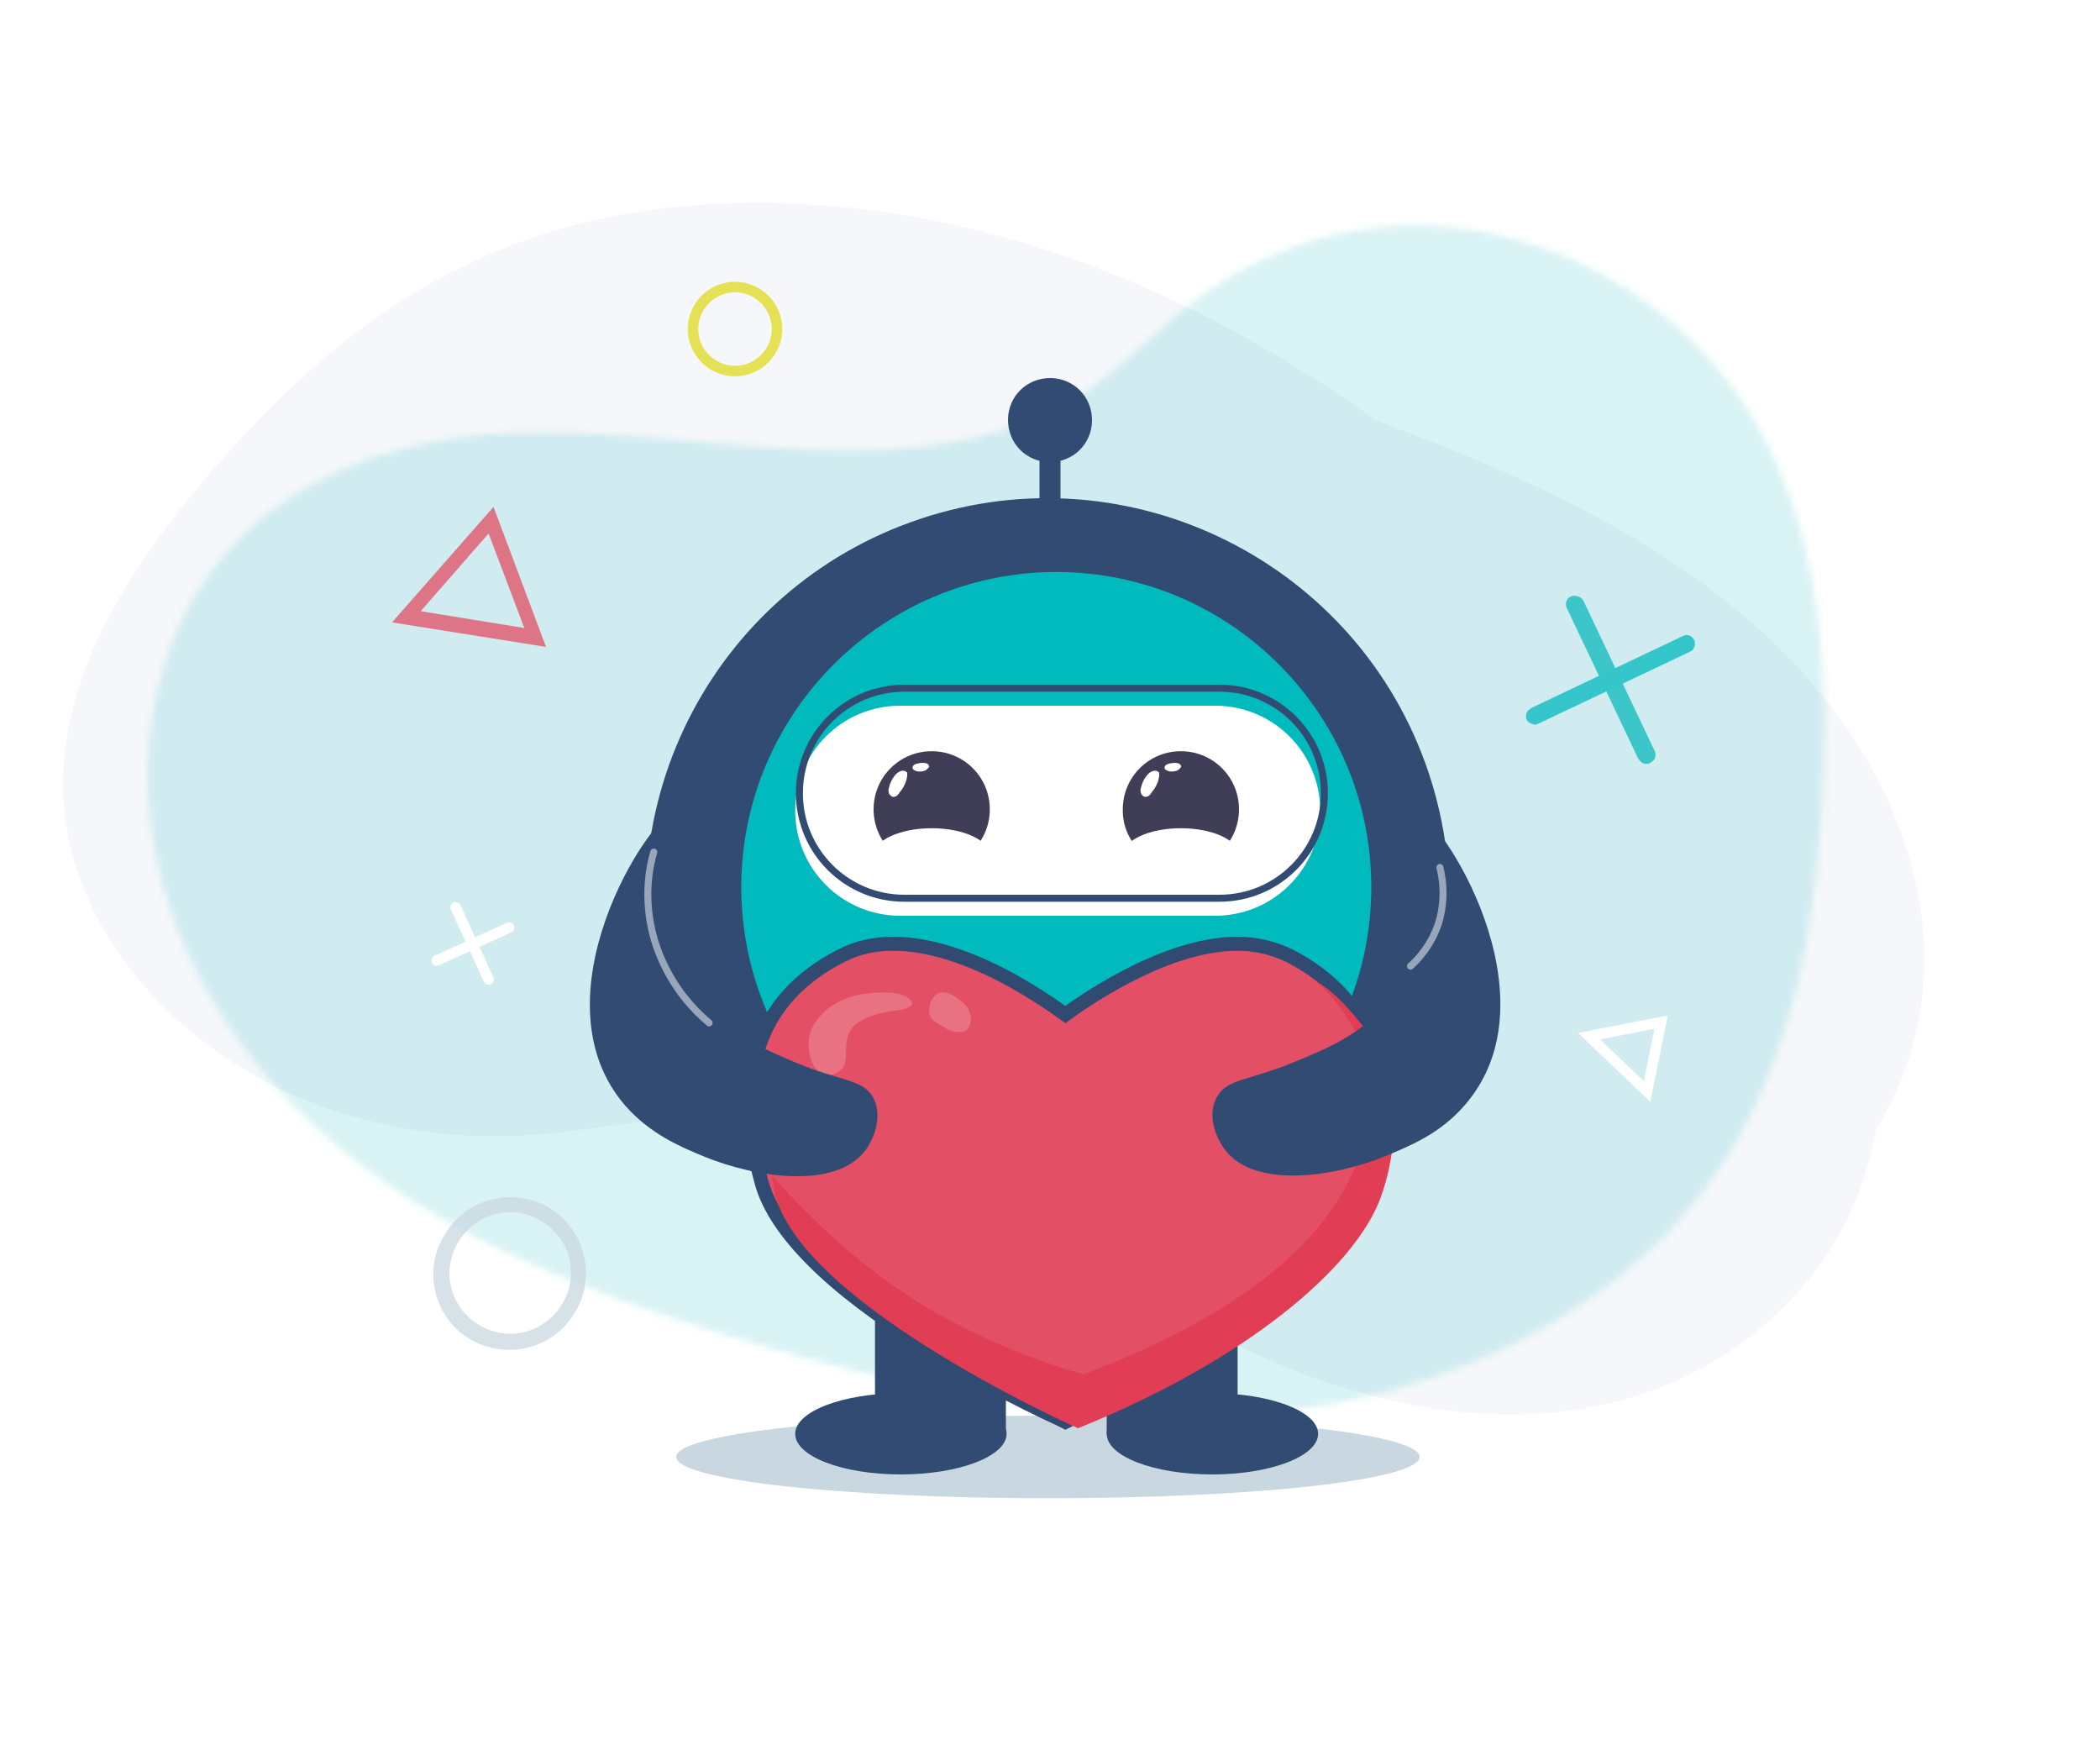 <?xml version="1.0" encoding="utf-8"?>
<!-- Generator: Adobe Illustrator 26.3.1, SVG Export Plug-In . SVG Version: 6.00 Build 0)  -->
<svg version="1.1" id="Layer_1" xmlns="http://www.w3.org/2000/svg" xmlns:xlink="http://www.w3.org/1999/xlink" x="0px" y="0px"
	 viewBox="0 0 300 250" style="enable-background:new 0 0 300 250;" xml:space="preserve">
<style type="text/css">
	.st0{fill-rule:evenodd;clip-rule:evenodd;fill:#F5F7FA;}
	.st1{fill-rule:evenodd;clip-rule:evenodd;fill:#E34364;fill-opacity:1.000000e-02;}
	.st2{filter:url(#Adobe_OpacityMaskFilter);}
	.st3{fill-rule:evenodd;clip-rule:evenodd;fill:#FFFFFF;}
	.st4{mask:url(#mask0_929_7710_00000109019212927582114900000017302548078944618888_);}
	.st5{opacity:0.15;}
	.st6{fill-rule:evenodd;clip-rule:evenodd;fill:#00BABE;}
	.st7{fill:#324B72;}
	.st8{fill:#C9D7E0;}
	.st9{clip-path:url(#SVGID_00000122715614051803264270000007046216860875239856_);}
	.st10{fill:#00BABE;}
	.st11{fill:#FFFFFF;}
	.st12{fill:none;stroke:#324B72;stroke-miterlimit:10;}
	.st13{fill:#403E56;}
	.st14{fill:#E34F64;stroke:#304A71;stroke-width:2;}
	.st15{fill:#E13E55;}
	.st16{fill:#E87182;}
	.st17{opacity:0.5;fill:none;stroke:#FFFFFF;stroke-linecap:round;stroke-linejoin:round;enable-background:new    ;}
	.st18{fill:none;stroke:#FFFFFF;stroke-width:1.5;stroke-linecap:round;stroke-miterlimit:10;}
	.st19{opacity:0.75;}
	.st20{fill:#E34E64;}
	.st21{fill:#0CB9BD;}
	.st22{fill:#C9D6E0;fill-opacity:0.75;}
	.st23{fill:none;stroke:#E5E154;stroke-width:1.5;stroke-linecap:round;stroke-miterlimit:10;}
	.st24{fill:none;stroke:#324B72;stroke-width:3;stroke-miterlimit:10;}
</style>
<path class="st0" d="M92.8,30c-26.2,3.6-44.6,17.3-59.7,34.1c-13.2,14.6-25.2,31.8-24,50.5c1,14.8,10.8,29,25.5,38
	c10.2,6.2,22.6,9.6,35.4,9.7c5.5,0.1,10.7-0.6,15.8-1.3c7.3-1,14.5-2,22.3-0.7c18.5,2.9,33.3,11.7,48.2,20.5
	c8,4.7,15.9,9.4,24.4,13.2c22.4,10,49,12.3,68.8-2.7c10.8-8.2,16.6-18.8,18.5-30c1.3-2.1,2.5-4.4,3.5-6.8
	c8.1-20.1,0.9-41.7-13.4-57.8c-15.8-17.8-38.7-28.2-61.4-36.6c-10.3-7.3-21.4-13.9-33.5-19.2C141.9,31.6,117,26.7,92.8,30z"/>
<g>
	<path class="st1" d="M260.1,117.7c-1.6,23.5-7.5,45.6-25.2,61.6c-16.3,14.7-37.9,21.9-59.4,22.9c-24.1,1.2-48.1-4.4-71.1-11.3
		C81.7,184,58.6,175,41.5,157.5c-15.3-15.8-24.4-38.1-18.7-60.3c6.2-24,27.6-34.5,50.3-35.4c24.8-1,50.3,7.4,74.4-1.8
		c11.3-4.3,17.5-14,27.6-20.1c9.8-5.9,21.1-8.6,32.4-7.4c16.3,1.7,31.9,10.8,41.3,24.7C260.6,74.7,261.6,97.2,260.1,117.7
		C259.2,131.2,261.5,97.6,260.1,117.7z"/>
</g>
<defs>
	<filter id="Adobe_OpacityMaskFilter" filterUnits="userSpaceOnUse" x="-97" y="-22" width="472.8" height="255.9">
		<feColorMatrix  type="matrix" values="1 0 0 0 0  0 1 0 0 0  0 0 1 0 0  0 0 0 1 0"/>
	</filter>
</defs>
<mask maskUnits="userSpaceOnUse" x="-97" y="-22" width="472.8" height="255.9" id="mask0_929_7710_00000109019212927582114900000017302548078944618888_">
	<g class="st2">
		<path class="st3" d="M260.1,117.7c-1.6,23.5-7.5,45.6-25.2,61.6c-16.3,14.7-37.9,21.9-59.4,22.9c-24.1,1.2-48.1-4.4-71.1-11.3
			C81.7,184,58.6,175,41.5,157.5c-15.3-15.8-24.4-38.1-18.7-60.3c6.2-24,27.6-34.5,50.3-35.4c24.8-1,50.3,7.4,74.4-1.8
			c11.3-4.3,17.5-14,27.6-20.1c9.8-5.9,21.1-8.6,32.4-7.4c16.3,1.7,31.9,10.8,41.3,24.7C260.6,74.7,261.6,97.2,260.1,117.7
			C259.2,131.2,261.5,97.6,260.1,117.7z"/>
	</g>
</mask>
<g class="st4">
	<g class="st5">
		<path class="st6" d="M374.1,103.2c-4.3,35.2-16.9,68.5-52.6,93.1c-32.9,22.7-75.8,34.4-118.2,37c-47.6,2.9-94.6-4.4-139.7-13.6
			c-44.5-9.1-89.6-21.5-122.5-47c-29.5-22.9-46.4-55.8-34.1-89.2C-79.6,47.4-36.9,30.7,7.9,28.3c49-2.7,98.9,8.7,146.9-6.1
			c22.5-6.9,35.1-21.7,55.3-31.4c19.5-9.3,42-13.8,64.2-12.6c32.1,1.8,62.5,14.7,80.3,35.1C377.1,39,377.8,72.5,374.1,103.2
			C377.7,73.2,371.6,123.4,374.1,103.2z"/>
	</g>
</g>
<path class="st7" d="M167.8,182.9c30.1-10,46.3-42.5,36.3-72.5c-10-30-42.6-46.3-72.6-36.3c-30.1,10-46.3,42.5-36.3,72.5
	C105.2,176.7,137.7,192.9,167.8,182.9z"/>
<path class="st8" d="M202.8,208.1c0,3.3-23.8,5.9-53.1,5.9c-29.3,0-53.1-2.6-53.1-5.9s23.8-5.9,53.1-5.9
	C179,202.2,202.8,204.8,202.8,208.1z"/>
<path class="st7" d="M143.7,173.2H125v31.6h18.7V173.2z"/>
<path class="st7" d="M176.8,173.2h-18.7v31.6h18.7V173.2z"/>
<g>
	<defs>
		<rect id="SVGID_1_" x="105.8" y="81.6" width="90.1" height="90.1"/>
	</defs>
	<clipPath id="SVGID_00000070819510652065816910000001613426662938563771_">
		<use xlink:href="#SVGID_1_"  style="overflow:visible;"/>
	</clipPath>
	<g style="clip-path:url(#SVGID_00000070819510652065816910000001613426662938563771_);">
		<path class="st10" d="M150.9,171.7c24.9,0,45-20.2,45-45s-20.2-45-45-45s-45,20.2-45,45S126,171.7,150.9,171.7z"/>
		<path class="st11" d="M173.6,100.8h-45c-8.3,0-15,6.7-15,15s6.7,15,15,15h45c8.3,0,15-6.7,15-15S181.9,100.8,173.6,100.8z"/>
		<path class="st12" d="M174.2,98.3h-45c-8.3,0-15,6.7-15,15c0,8.3,6.7,15,15,15h45c8.3,0,15-6.7,15-15
			C189.2,105,182.5,98.3,174.2,98.3z"/>
		<path class="st13" d="M133.1,123.9c4.6,0,8.3-3.7,8.3-8.3c0-4.6-3.7-8.3-8.3-8.3c-4.6,0-8.3,3.7-8.3,8.3
			C124.8,120.2,128.5,123.9,133.1,123.9z"/>
		<path class="st13" d="M168.7,123.9c4.6,0,8.3-3.7,8.3-8.3c0-4.6-3.7-8.3-8.3-8.3c-4.6,0-8.3,3.7-8.3,8.3
			C160.3,120.2,164.1,123.9,168.7,123.9z"/>
		<ellipse class="st11" cx="133.1" cy="122.2" rx="8.3" ry="3.9"/>
		<ellipse class="st11" cx="168.7" cy="122.2" rx="8.3" ry="3.9"/>
		<path class="st11" d="M127,112.5c-0.1,0.3-0.1,0.5,0,0.8c0,0.1,0.1,0.2,0.2,0.3c0.1,0.1,0.2,0.2,0.3,0.2c0.4,0.1,0.8-0.2,1-0.6
			c0.6-0.7,1-1.5,1.1-2.4c0-0.1,0-0.2,0-0.4c0-0.1-0.1-0.1-0.2-0.2c-0.1,0-0.1-0.1-0.2-0.1C128.1,109.9,127.2,111.5,127,112.5z"/>
		<path class="st11" d="M130.4,109.8c0,0.1,0.1,0.1,0.2,0.2c0.2,0.1,0.4,0.2,0.7,0.2c0.2,0,0.5,0,0.7-0.1c0.1,0,0.3-0.1,0.4-0.2
			c0.1-0.1,0.2-0.2,0.3-0.3c0-0.1,0.1-0.1,0-0.2c0-0.2-0.3-0.4-0.5-0.4C131.8,108.9,130.1,109,130.4,109.8z"/>
	</g>
</g>
<path class="st7" d="M128.7,210.6c8.3,0,15.1-2.6,15.1-5.8c0-3.2-6.8-5.8-15.1-5.8c-8.3,0-15.1,2.6-15.1,5.8
	C113.6,208,120.3,210.6,128.7,210.6z"/>
<path class="st7" d="M173.2,210.6c8.3,0,15.1-2.6,15.1-5.8c0-3.2-6.8-5.8-15.1-5.8s-15.1,2.6-15.1,5.8
	C158.1,208,164.8,210.6,173.2,210.6z"/>
<path class="st14" d="M151.6,202.8L151.6,202.8L151.6,202.8l0.2,0.1l0.4,0.2l0.4-0.2l0.2-0.1l0,0c6.7-3.1,13.2-6.7,19.5-10.6l0,0
	c6.7-4.2,12-8.2,15.9-12.1c3.9-3.8,6.4-7.6,7.4-11.2c2.1-7.6,2.2-14.2,0.3-19.7c-1.9-5.5-5.9-9.7-11.7-12.7l0,0l0,0
	c-2.3-1.1-4.8-1.7-7.4-1.7c-5.5,0-11.3,2.3-15.9,4.7c-4,2.1-7.2,4.3-8.7,5.4c-2.5-1.8-5-3.4-7.7-4.9l0,0c-6.2-3.4-12-5.2-16.9-5.2
	c-2.6,0-5.1,0.5-7.4,1.7l0,0l0,0c-5.9,3-9.8,7.2-11.7,12.7c-1.9,5.5-1.8,12.1,0.3,19.7c1,3.6,3.5,7.3,7.4,11.2
	c3.9,3.9,9.2,7.9,15.9,12.1l0,0C138.4,196.2,144.9,199.7,151.6,202.8z"/>
<path class="st15" d="M187.5,139.9c2.2,1.5,4,3.9,5.4,6.2c4.5,7,2.4,14.8,1.8,17.2c-5.1,19.7-32.1,30-39.9,33
	c-7.2-2-14.1-4.9-20.6-8.5c-9.1-5.1-17.2-12.3-24-20c0.2,0.8,0.4,2.3,0.6,3.1c4.5,15.9,43.2,33.1,43.2,33.1
	c23.8-9.6,39.6-22.8,43.3-33.1c1.6-4.6,2.2-9.4,1.6-14.2c-0.4-2.3-1.2-6.8-4.9-11C192.2,143.5,190.1,141.2,187.5,139.9z"/>
<path class="st16" d="M115.5,149.1c0,1.8,0.8,4.3,2.5,4.5c0.5,0,1.1-0.1,1.6-0.4c2.2-1.2,0.5-4,2-6.2c0.7-1,2.5-2.3,7.4-2.8
	c0.3-0.1,1.2-0.4,1.3-0.8c0.1-0.4-0.4-0.7-0.6-0.9c-1.9-1.3-6.2-0.5-6.5-0.5c-1.8,0.3-3.6,1-5,2.1
	C117.6,144.7,115.5,146.4,115.5,149.1z"/>
<path class="st16" d="M132.8,144.9c0.2,0.8,0.8,1.1,2,1.8c0.6,0.4,1.2,0.6,1.9,0.7c0.6,0,1.2,0.1,1.6-0.5c0.2-0.3,0.3-0.7,0.4-1.1
	c0-0.4,0-0.8-0.2-1.2c-0.2-0.7-0.7-1.3-1.3-1.7c-0.7-0.5-2.2-1.7-3.4-0.9c-0.4,0.3-0.7,0.8-0.9,1.3
	C132.7,143.8,132.7,144.4,132.8,144.9z"/>
<path class="st7" d="M96.8,115.6c-4,0.7-20.8,26.9-7.5,42.3c3.6,4.1,7.9,5.9,11.3,7.3c7.3,3,18.9,4.8,23.1-1c1.3-1.8,2.4-5,1-7.5
	c-1.5-2.6-4.6-2.2-11.2-5c-4.2-1.8-9.6-4-13.3-8.7c-3-3.8-3.7-7.5-4.3-10.5c-1.6-8.3,1.2-15,2.6-16.2c0.1-0.1,0.6-0.5,0.5-0.7
	C98.8,115.2,97.2,115.5,96.8,115.6z"/>
<path class="st7" d="M199.6,115.5c-0.1,0.2,0.4,0.6,0.5,0.7c1.4,1.1,4.2,7.8,2.6,16.2c-0.6,3-1.3,6.7-4.3,10.5
	c-3.7,4.8-9.1,7-13.3,8.7c-6.6,2.8-9.7,2.4-11.2,5c-1.5,2.5-0.3,5.7,1,7.5c4.2,5.8,15.8,4,23.1,1c3.3-1.4,7.7-3.1,11.3-7.3
	c13.3-15.4-3.5-41.5-7.5-42.3C201.3,115.5,199.7,115.2,199.6,115.5z"/>
<path class="st17" d="M93.4,121.7c-1.2,4.1-1.1,8.5,0.1,12.6c1.4,4.6,4.1,8.7,7.8,11.8"/>
<path class="st17" d="M205.7,123.9c0.6,2.4,0.6,4.9,0,7.3c-0.7,2.6-2.2,5-4.2,6.8"/>
<path class="st18" d="M227,148l10.3-2l-2,9.9L227,148z"/>
<g class="st19">
	<path class="st20" d="M78,92.4l-22-3.5l14.5-16.5L78,92.4z M60.1,87.3l14.8,2.4l-5.1-13.5L60.1,87.3z"/>
</g>
<g class="st19">
	<path class="st21" d="M225,85.1c0.2,0,0.5,0.1,0.7,0.2c0.2,0.1,0.4,0.3,0.5,0.5l10.2,21.5c0.1,0.1,0.1,0.3,0.1,0.5
		c0,0.2,0,0.3-0.1,0.5c-0.1,0.2-0.1,0.3-0.3,0.4c-0.1,0.1-0.3,0.2-0.4,0.3c-0.2,0.1-0.3,0.1-0.5,0.1c-0.2,0-0.3,0-0.5-0.1
		c-0.2-0.1-0.3-0.2-0.4-0.3c-0.1-0.1-0.2-0.3-0.3-0.4l-10.2-21.5c-0.1-0.2-0.1-0.4-0.1-0.6c0-0.2,0.1-0.4,0.2-0.6
		c0.1-0.2,0.3-0.3,0.5-0.4C224.6,85.1,224.8,85.1,225,85.1L225,85.1z"/>
	<path class="st10" d="M240.9,90.7c0.3,0,0.6,0.1,0.8,0.3c0.2,0.2,0.4,0.4,0.4,0.7c0.1,0.3,0,0.6-0.1,0.8c-0.1,0.3-0.3,0.5-0.6,0.6
		l-21.5,10.2c-0.2,0.1-0.3,0.1-0.5,0.2c-0.2,0-0.3,0-0.5-0.1c-0.2-0.1-0.3-0.1-0.5-0.2c-0.1-0.1-0.2-0.3-0.3-0.4
		c-0.1-0.2-0.1-0.3-0.1-0.5c0-0.2,0-0.3,0.1-0.5c0.1-0.2,0.2-0.3,0.3-0.4c0.1-0.1,0.3-0.2,0.4-0.3l21.5-10.2
		C240.5,90.8,240.7,90.7,240.9,90.7z"/>
</g>
<path class="st18" d="M65.1,129.6l4.7,10.3"/>
<path class="st18" d="M72.7,132.5l-10.3,4.7"/>
<path class="st22" d="M72.9,171c2.2,0,4.3,0.6,6,1.8c1.8,1.2,3.2,2.9,4,4.9c0.8,2,1,4.2,0.6,6.3c-0.4,2.1-1.5,4-3,5.6
	c-1.5,1.5-3.5,2.6-5.6,3c-2.1,0.4-4.3,0.2-6.3-0.6c-2-0.8-3.7-2.2-4.9-4c-1.2-1.8-1.8-3.9-1.8-6c0-2.9,1.2-5.6,3.2-7.7
	C67.2,172.1,70,171,72.9,171z M72.9,190.5c1.7,0,3.4-0.5,4.8-1.5c1.4-0.9,2.5-2.3,3.2-3.9c0.7-1.6,0.8-3.3,0.5-5
	c-0.3-1.7-1.2-3.2-2.4-4.4c-1.2-1.2-2.7-2-4.4-2.4c-1.7-0.3-3.4-0.2-5,0.5c-1.6,0.7-2.9,1.8-3.9,3.2c-0.9,1.4-1.5,3.1-1.5,4.8
	c0,2.3,0.9,4.5,2.5,6.1C68.4,189.6,70.6,190.5,72.9,190.5z"/>
<path class="st23" d="M105,53c3.3,0,6-2.7,6-6s-2.7-6-6-6c-3.3,0-6,2.7-6,6S101.7,53,105,53z"/>
<path class="st7" d="M151.1,65.9c-3.3,0.6-6.4-1.5-7-4.8c-0.6-3.3,1.5-6.4,4.8-7c3.3-0.6,6.4,1.5,7,4.8
	C156.5,62.2,154.4,65.3,151.1,65.9z"/>
<path class="st24" d="M150,60l0,17.7"/>
<path class="st11" d="M163,112.5c-0.1,0.3-0.1,0.5,0,0.8c0,0.1,0.1,0.2,0.2,0.3c0.1,0.1,0.2,0.2,0.3,0.2c0.4,0.1,0.8-0.2,1-0.6
	c0.6-0.7,1-1.5,1.1-2.4c0-0.1,0-0.2,0-0.4c0-0.1-0.1-0.1-0.2-0.2c-0.1,0-0.1-0.1-0.2-0.1C164.1,109.9,163.2,111.5,163,112.5z"/>
<path class="st11" d="M166.4,109.8c0,0.1,0.1,0.1,0.2,0.2c0.2,0.1,0.4,0.2,0.7,0.2c0.2,0,0.5,0,0.7-0.1c0.1,0,0.3-0.1,0.4-0.2
	c0.1-0.1,0.2-0.2,0.3-0.3c0-0.1,0.1-0.1,0-0.2c0-0.2-0.3-0.4-0.5-0.4C167.8,108.9,166.1,109,166.4,109.8z"/>
</svg>
